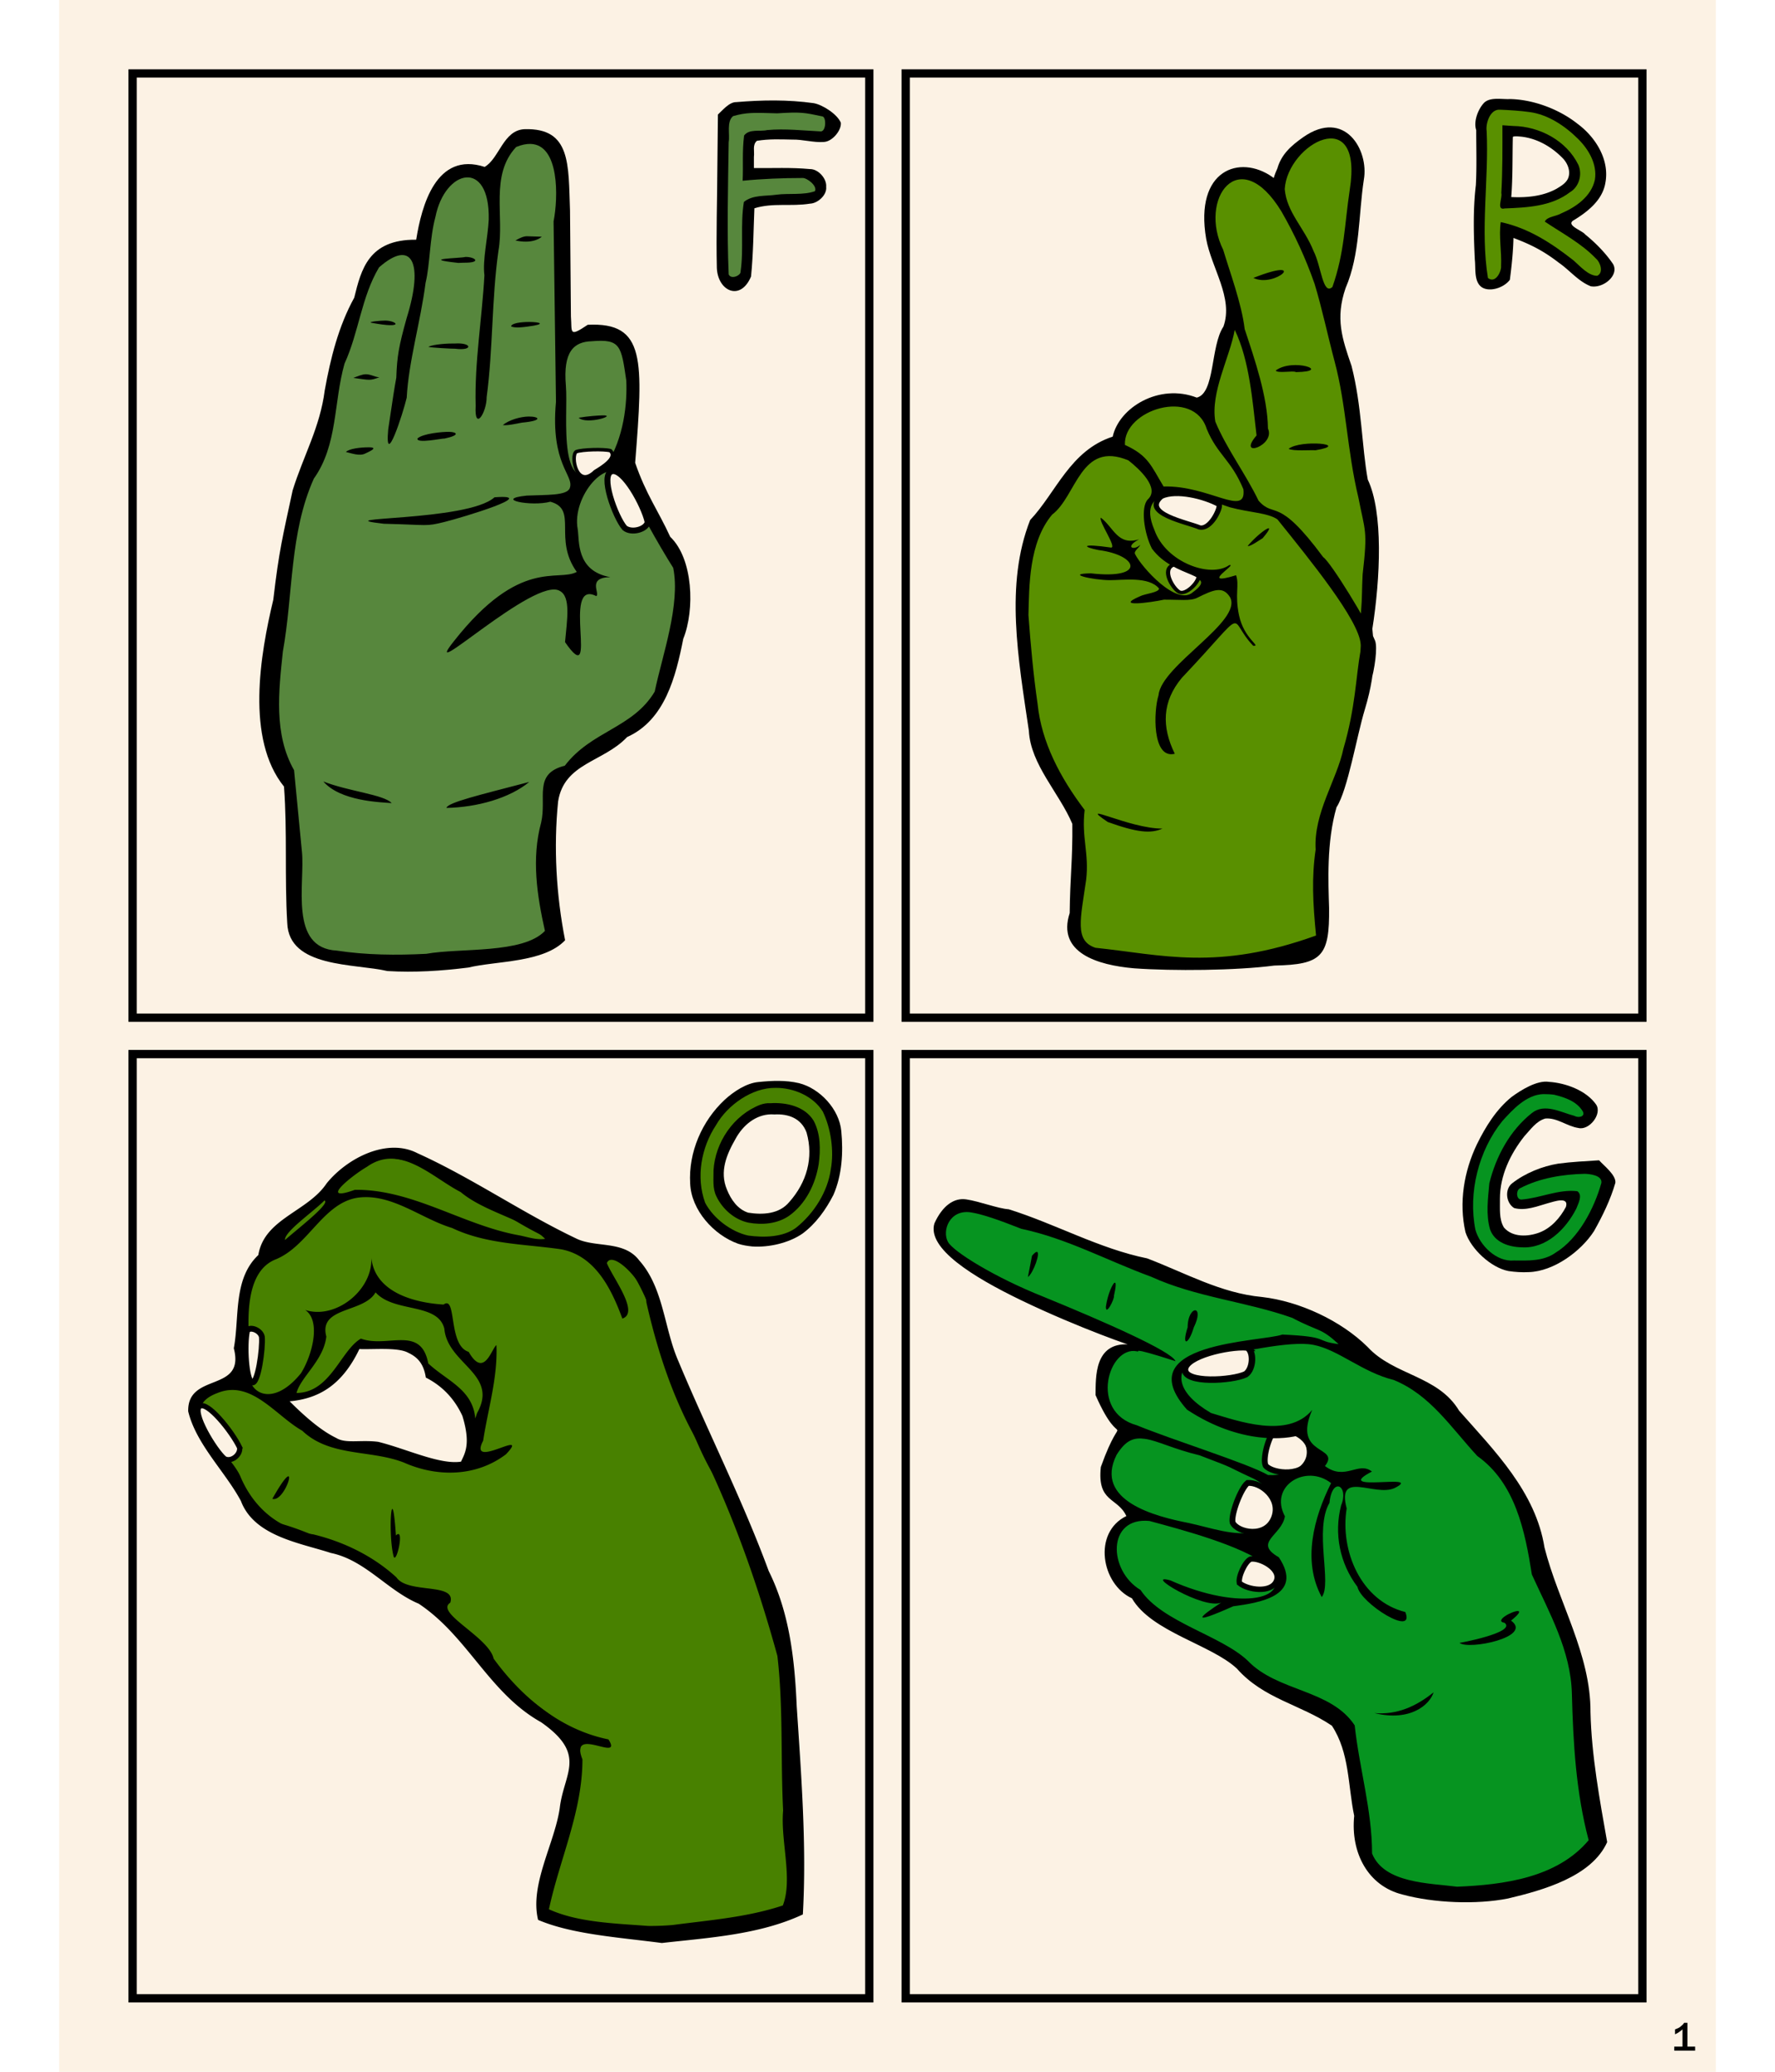 <svg xmlns="http://www.w3.org/2000/svg" width="600" height="700" viewBox="0 0 600 750" xmlns:v="https://vecta.io/nano"><style><![CDATA[.B{fill:#fcf2e4}.C{stroke:#000}]]></style><path d="M0 0h600v750H0z" paint-order="fill markers stroke" class="B"/><path d="M592.505 742.347h-7.56v-1.454h2.973v-6.236c-.816.706-1.693 1.369-2.699 1.78v-1.78c.71-.289 1.48-.509 2.05-1.049.465-.396.946-.803 1.256-1.339h1.186v8.624h2.793v1.454z" paint-order="fill markers stroke"/><path d="M306.589 381.589H573.41V723.41H306.589zm-280 0h266.822V723.41H26.589zm280-355H573.41V368.41H306.589zm-280 0h266.822V368.41H26.589z" paint-order="fill markers stroke" stroke-width="3" class="B C"/><g transform="matrix(1.077 .173 -.173 1.077 -979.225 -1138.909)"><path d="M1405.176 1245.335l4.361 5.959 22.674 9.157 46.948 11.919-8.285 2.471-4.07 6.686 1.017 10.029 9.302 10.611-4.506 11.628 2.325 7.849 9.738 6.831-4.506 3.779-2.326 6.686 4.215 10.901 16.715 10.756 29.215 10.174 9.012 5.814 28.343 9.448 13.372 41.134 4.942 5.087 11.773 3.343 21.512-1.308 25.291-10.756 10.756-13.663-16.424-54.796-29.07-54.07-17.442-15.843-17.442-12.791-26.163-7.994-5.233-5.523-20.639-6.395-15.552-.291-15.552-1.89-60.32-12.5-19.331-1.599z" fill="#069420" paint-order="fill markers stroke"/><path d="M1525.89 1292.864c4.453-1.483 12.942.477 12.775 7.297s-11.404 7.509-14.098 5.05c-1.433-2.242-.524-10.152 1.323-12.347z" stroke-width="1.923" paint-order="fill markers stroke" class="B C"/><path d="M1412.385 1233.754c-4.026.051-7.424 3.264-9.129 9.537-1.165 8.588 15.492 15.533 32.313 20.569 20.788 6.224 41.448 9.721 37.667 8.848-11.288 1.217-9.005 12.424-8.127 18.354 12.298 19.105 9.755.614 5.522 23.303.629 11.895 7.046 8.961 10.956 14.716-10.257 7.211-4.616 23.659 6.147 26.658 8.139 9.984 28.438 10.971 38.137 17.524 10.338 8.49 22.604 8.344 34.129 13.699 7.232 7.922 8.35 18.648 12.053 28.362.702 12.208 8.157 22.275 20.032 23.239 10.581 1.139 24.741-.545 34.752-4.265 10.99-4.54 26.273-11.551 29.527-23.693-4.659-13.411-9.701-27.573-12.306-41.684-2.951-19.059-16.298-34.29-23.747-51.545-5.841-17.79-21.504-29.074-35.186-40.33-8.809-10.482-23.251-8.067-33.405-16.111-10.015-7.157-24.671-11.348-37.215-10.773-13.667.928-26.526-3.884-39.677-6.606-16.182-.649-31.978-6.498-47.956-8.798-3.723.327-9.924-1.063-14.487-1.005zm2.298 4.01c3.747-.01 9.341.958 17.36 2.727 15.514.76 29.842 5.917 45.055 8.866 15.82 4.368 32.39 3.114 48.395 6.039 9.84 3.311 9.68 1.596 16.632 6.178-8.487.262-2.802-2.021-18.957-.18-6.349 3.526-50.587 10.634-27.307 29.626 19.301 8.725 34.144 4.582 38.562 2.272 7.354 7.923.074 13.909-8.532 14.89v.001c-7.554-2.805-32.619-6.348-45.686-9.399-16.487-1.846-13.399-24.682-3.831-24.234 1.727.329-4.065-1.478 13.171 1.198-1.711-3.003-25.213-9.162-46.763-14.176-16.974-3.781-31.854-10.035-34.1-12.907-2.662-3.405-1.152-10.887 6.001-10.901zm23.626 9.478c-.305.057-.748.511-1.354 1.522l-.235 7.207c1.656-1.754 2.912-8.976 1.589-8.73zm27.274 5.972c-.656-.08-1.84 4.227-1.73 8.342.459 3.263 2.476-3.107 2.063-3.946.208-3.108.01-4.354-.333-4.396zm27.864 4.817c-.991-.05-2.31 2.123-1.706 5.988-1.058 6.702 1.198 5.879 2.015-.295 1.184-3.873.565-5.649-.309-5.694zm40.488 5.111c8.451.269 17.387 6.388 28.143 7.273 12.725 2.964 21.088 12.396 31.384 20.509 13.913 6.855 19.624 22.161 24.13 35.963 7.695 11.565 16.791 22.895 19.395 36.97 3.008 16.062 6.549 32.141 13.208 47.1-8.379 14.026-25.591 19.101-40.693 22.168-9.197.264-24.104 2.778-29.607-6.406-2.299-14.217-8.695-27.33-12.44-41.065-9.712-10.618-26.997-6.91-38.44-15.543-10.09-6.933-30.211-8.12-38.89-17.548-11.653-4.649-14.897-22.213-.72-23.085 10.541 1.117 31.703 3.137 40.989 8.434 11.839 9.598-6.418 16.505-30.969 9.941-9.787-1.143 12.359 7.927 17.787 4.612-6.174 5.614-9.545 9.493 4.161.552 7.973-2.4 22.907-7.06 12.352-18.461-9.341-3.525-.126-7.318-.158-13.734-6.899-9.137 4.111-18.426 13.399-13.312-3.849 12.187-5.425 27.022 2.932 37.827 2.753-4.92-6.123-21.588-2.423-31.289-.542-8.869 5.582-6.687 3.947.272-.899 9.656 2.65 19.084 9.65 25.796 1.953 5.237 21.716 13.616 17.015 5.73-15.177-1.311-24.687-16.656-24.687-30.875-5.391-12.187 8.451-5.194 14.598-9.153 9.548-6.791-20.946 5.178-8.255-4.247-4.995-2.802-8.255 4.6-15.691.667 4.216-7.652-11.372-1.34-7.133-17.718-6.463 10.932-23.932 7.499-33.008 6.339-12.505-4.868-13.488-11.309-9.657-15.638 12.41-4.382 29.045-11.454 37.997-12.052.56-.037 1.121-.045 1.684-.027zm-50.29 39.669c4.148-.091 9.862 1.855 18.737 2.514 13.976 2.889 7.789 1.7 18.847 4.776 9.521 2.851 13.272 14.712 3.613 17.415-7.013 2.614-15.126.925-22.467.559-11.146-.37-32.306-2.242-27.232-18.493 2.318-5.537 4.842-6.69 8.502-6.77zm131.358 36.775c-1.628.06-7.613 4.545-3.808 4.569 4.581 2.519-14.33 9.236-13.733 8.936 3.358 1.957 23.955-5.836 15.731-10.009 2.389-2.637 2.55-3.524 1.81-3.497zm-23.42 31.069c-4.984 5.549-10.826 9.381-18.311 9.928 12.174.999 17.694-5.614 18.311-9.928z"/><g class="B C"><path d="M1519.573 1311.864c4.199-1.088 11.894 3.116 10.526 9.926-1.483 7.386-11.232 6.871-13.342 3.835-1.002-2.642.87-11.572 2.815-13.761z" stroke-width="1.929" paint-order="fill markers stroke"/><path d="M1522.195 1345.102c3.064 1.812 10.77 1.7 11.952-2.466 1.282-4.518-6.856-7.041-9.605-5.968-1.711 1.175-3.197 6.66-2.347 8.433z" stroke-width="1.787" paint-order="fill markers stroke"/><path d="M1512.279 1267.445c-6.381.574-19.645 6.042-19.204 10.453.479 4.785 16.063 1.287 20.178-1.554 2.258-2.204 1.555-7.965-.975-8.899z" stroke-width="2.151" paint-order="fill markers stroke"/></g></g><path d="M117.769 418.681a27.91 27.91 0 0 0-3.879.263c-16.712 12.115-34.474 27.18-43.742 42.257-3.954 12.593-3.124 25.814-3.645 38.931-7.533 1.343-11.985 3.809-17.075 8.999 4.26 15.859 17.718 29.924 25.708 41.671 23.028 4.863 43.869 21.206 62.159 29.933 15.052 19.356 30.253 35.386 51.224 47.343-.807 22.489-7.945 44.569-12.662 63.582 30.084 12.813 63.96 4.326 90.361-.195l-4.412-96.448-20.336-55.169c-18.748-25.243-20.998-67.573-39.137-86.667-32.436 1.969-58.294-34.432-84.563-34.499zm8.66 70.505c3.099 1.469 5.87 3.569 6.797 9.201 6.108 3.166 10.44 7.912 13.252 14.008 3.265 10.607.826 14.002-.618 17.166-7.779 1.397-20.189-4.617-30.418-7.141-6.358-.793-11.775.757-15.312-1.442-5.494-2.639-11.491-7.786-17.715-14.076 10.476-.73 19.42-5.017 26.024-19.02 4.944.264 13.995-.731 17.99 1.304z" fill="#488100" paint-order="fill markers stroke" stroke-width=".947" class="C"/><path d="M173.458 695.017c-3.124-12.741 6-27.715 7.84-40.462 1.448-12.674 10.119-19.287-6.757-31.09-18.856-10.54-26.54-31.097-44.322-42.906-11.333-4.758-19.354-15.814-31.847-18.376-11.156-3.638-27.714-6.026-32.546-18.803-5.684-10.638-16.188-20.479-19.093-32.453-.324-14.322 20.758-6.608 16.516-22.841 2.106-11.123-.324-25.097 8.883-33.747 2.137-13.201 17.865-15.654 24.751-25.965 7.419-9.148 21.869-16.571 32.844-10.917 19.691 8.886 38.069 21.654 57.612 30.934 6.972 3.385 17.228.57 22.749 7.906 8.842 9.901 8.982 24.538 14.102 36.277 10.63 25.498 23.214 50.174 32.79 76.153 7.57 15.188 9.403 32.127 10.14 48.933 1.628 24.87 3.634 50.524 2.219 75.382-15.692 7.363-34.151 8.422-51.07 10.34-15.645-2.053-32.559-3.127-44.811-8.366zm48.766 1.855c13.358-1.765 27.015-2.791 39.869-7.075 3.712-9.6-.893-23.338.107-34.365-.937-18.632.075-37.435-2.073-55.957-7.667-27.871-17.457-55.179-30.726-80.821-7.901-14.805-13-30.78-16.716-47.142-.133-6.735-12.281-19.37-14.327-14.255 2.06 5.197 12.015 18.004 5.613 20.077-3.924-10.646-9.769-22.713-22.154-25.076-13.277-1.927-27.053-1.783-39.498-7.705-11.339-3.437-21.769-12.554-34.019-11.001-12.705 1.83-18.047 17.527-29.858 22.349-15.238 5.99-7.903 36.203-9.395 39.467-1.855 8.173 7.63 15.208 18.528 1.759 4.191-6.679 7.294-19.069 1.521-22.907 11.052 3.586 24.509-7.216 23.965-18.874 1.283 12.309 15.103 16.239 26.161 16.917 4.868-3.547 1.509 14.803 9.085 17.12 5.593 9.803 8.284-1.196 10.06-2.439.5 11.759-3.051 23.098-4.811 34.601-5.793 11.066 17.55-4.929 8.276 4.911-10.779 8.181-24.896 8.359-36.942 3.019-12.078-4.742-26.809-1.982-36.853-11.544-9.582-5.385-18.52-18.669-30.748-13.628-16.592 6.193 4.964 21.522 8.473 30.497 4.916 11.398 14.132 18.91 26.341 20.673 11.042 2.702 21.586 7.814 30.04 15.547 4.107 6.114 21.836 1.729 19.504 9.175-5.753 3.639 14.044 12.489 15.7 20.242 10.221 14.061 24.421 25.792 41.589 29.241 5.445 8.691-14.401-5.376-9.423 7.237.012 18.82-8.282 36.253-12.134 54.266 10.51 4.794 24.001 5.114 35.854 6.026a91.16 91.16 0 0 0 8.99-.337zM121.143 563.488c-2.149-7.989-.66-29.657.825-7.618 3.266-3.379.207 10.48-.825 7.618zM77.21 542.589c10.73-19.085 4.963 1.559 0 0zm68.758-13.088c6.101-11.921-1.563-25.729-12.69-31.152-2.168-13.004-15.904-10.093-24.887-10.56-4.194 10.889-14.668 19.122-26.219 19.076 7.56 5.714 15.374 16.863 26.304 15.238 13.159-.891 24.476 8.89 37.492 7.398zm5.411-18.006c7.96-14.104-10.756-17.636-11.88-30.507-2.413-9.531-18.209-5.631-24.904-13.139-4.257 7.541-20.749 5.094-17.837 15.997-.992 8.685-9.323 14.664-10.795 20.424 12.318-.086 15.97-15.417 23.315-19.673 9.585 3.535 21.753-5.042 24.398 8.979 6.741 6.316 16.125 9.383 17.022 19.917l.68-1.998zM81.802 448.89c3.979-3.588 16.731-13.317 14.267-14.306-3.849 3.947-14.673 11.394-14.267 14.306zm94.199-.404c-6.48-6.655-21.846-9.576-30.579-16.942-10.376-5.33-21.88-17.722-33.936-9.156-5.257 3.022-18.011 13.201-4.39 8.341 20.842-.252 38.934 12.668 59.085 16.398 3.239.564 6.488 1.851 9.82 1.358z"/><g class="B C"><path d="M65.366 524.025c-2.878-5.961-11.699-16.877-14.456-14.93-2.99 2.112 5.432 15.947 8.928 18.94 2.347 1.42 5.897-1.246 5.528-4.009z" paint-order="fill markers stroke" stroke-width="1.895"/><path d="M68.04 481.76c-1.128 5.23-.37 17.668 1.696 18.657 2.241 1.072 4.059-12.336 3.683-16.458-.495-2.457-4.413-3.919-5.379-2.199z" paint-order="fill markers stroke" stroke-width="2.11"/></g><g transform="matrix(.958 .043 -.034 .767 926.567 -1673.215)"><path d="M-499.33 2417.282l-9.884 6.395-19.477 33.721-3.779 37.5 9.593 63.954 17.733 33.14.291 54.884 8.721 8.721 50.872-.291 31.977-6.686 8.43-9.302-2.616-34.535 2.616-27.035 7.558-22.965 5.781-51.761-1.782-7.838-.297-51.023-7.554-38.389-11.943-58.067 7.365-41.453-.536-33.54-9.087-7.208-10.564 6.272-6.557 8.023-2.875 15.29-7.236-6.278-11.982-1.511-7.397 9.012-1.292 13.43 10.499 34.012 2.26 12.209-4.07 9.593-5.523 32.253-15.407-4.07-11.628 4.36-7.558 9.593z" transform="matrix(.935 0 0 1.009 -17.007 -19.296)" fill="#599000" paint-order="fill markers stroke"/><path d="M-448.455 2478.589c-.545-3.239-7.374-7.061-10.468-4.227-3.356 3.075 1.636 11.575 3.725 12.214 2.695.829 6.963-5.38 6.743-7.988z" stroke-width="1.575" paint-order="fill markers stroke" class="B C"/><path d="M-466.294 2664.669c-13.855-.723-29.403-5.723-25.169-24.662-.462-16.854.258-25.29-.495-42.07-5.465-14.337-16.757-27.073-17.955-42.931-5.227-33.834-11.528-68.352-3.042-99.289 9.313-13.453 13.908-33.656 29.757-41.034 1.9-13.843 16.639-26.241 31.067-20.162 6.866-2.494 4.272-24.568 8.871-34.023 3.377-13.732-5.498-27.272-7.995-41.031-5.587-32.37 11.306-40.487 23.863-30.541 3.69 2.417-1.959 7.664 1.842-4.09 1.281-6.711 4.799-10.985 9.261-15.279 15.15-14.472 25.053 4.727 23.545 18.785-1.456 16.816-.114 35.123-5.08 51.46-3.397 14.44-.49 23.772 3.553 36.511 4.576 18.791 5.174 37.55 8.026 53.202 6.429 15.1 6.398 46.142 4.226 70.195.475 5.5 2.907 16.684-1.513 38.243-2.588 12.622-5.085 38.24-9.028 46.587-3.229 16.67-1.835 35.646-1.118 47.528.998 22.845-1.702 26.873-19.71 28.338-14.385 3.184-38.189 4.762-52.904 4.261zm68.16-19.291c-1.758-15.282-2.667-27.17-1.594-40.467-1.436-17.317 6.883-33.261 8.813-48.246 3.855-19.508 3.473-33.965 4.785-46.128.184-8.05-.849-8.857-.425-19.806.179-4.603-.089-10.033-.043-16.419 1.203-21.326.247-19.923-2.903-36.224-5.047-21.899-6.056-43.007-11.205-63.423-3.084-12.267-5.684-24.997-8.907-36.331-3.799-11.822-8.265-22.637-13.711-33.341-17.152-31.764-31.666-3.967-21.302 19.366 2.772 10.006 7.9 25.06 9.416 36.844 4.334 14.223 9.758 31.287 10.449 46.361 3.267 7.849-11.44 15.098-4.183 3.513-2.017-15.389-3.89-35.276-10.001-49.269-1.419 13.246-8.177 29.865-5.792 43.615 4.683 12.481 12.252 23.846 17.639 36.34 6.47 8.341 6.9-3.136 25.335 25.232 2.914 2.135 17.956 29.941 20.961 38.236 2.228 6.149-2.9 41.24-6.35 20.577-.369-2.212 1.86-9.26.98-18.664-1.061-11.336-20.58-38.648-33.471-56.947-3.595-2.909-10.654-2.641-18.151-4.708-14.622-5.62-36.634-10.076-28.106 12.285 4.882 15.07 21.973 21.56 28.777 14.989 3.663-1.223-11.558 10.999 2.801 4.591 1.452 4.692-.251 8.935 1.762 18.758 2.317 11.205 9.11 14.276 5.869 14.106-10.717-12.814-1.425-19.403-26.43 16.682-7.017 11.563-6.816 23.347-1.351 35.855-8.567 3.174-8.716-19.972-7.103-27.262.489-14.144 30.792-36.641 25.299-47.713-2.882-5.166-6.292-3.177-12.396 1.056-2.475 1.717-6.734 1.176-12.468 1.554-4.957 1.624-19.035 4.879-8.965-1.162 1.671-1.217 6.969-2.081 6.941-3.971-4.093-5.662-13.901-3.13-18.799-2.905-6.227.277-17.253-2.08-7.18-2.812 21.016 1.804 17.625-9.587 2.517-11.129-6.254-1.153-6.855-2.854 4.682-1.441 2.277-.125-5.315-12.277-4.365-13.859 5.078 4.422 6.783 12.979 14.814 9.364-5.419 3.932-1.992 5.67.483 2.615-.264 1.312-2.398 3.055-1.802 4.414 2.624 5.978 16.611 23.921 22.482 16.754 9.743-9.803-7.149-5.716-16.183-19.644-3.214-6.961-5.075-19.392-2.36-23.144 4.412-5.584-3.76-14.144-8.002-17.937-18.484-8.423-18.884 17.894-27.879 27.18-8.374 13.607-7.428 34.393-7.249 47.848 1.329 13.907 2.84 27.872 4.946 41.693 2.092 17.782 9.706 34.127 19.518 48.873-.788 12.951 2.466 20.341 1.737 32.791-1.48 18.797-3.439 29.039 4.63 31.898 25.107 1.85 46.253 8.51 83.04-10.438zm-80.488-49.07c-12.601-9.655 8.195 2.742 20.756 1.941-4.295 2.727-9.497 2.411-20.756-1.941zm48.173-132.97c4.089-6.727 11.593-13.723 5.514-3.974-.866.653-4.564 4.359-5.514 3.974zm13.836-46.64c4.245-4.725 23.745-3.511 10.152.115-1.725-.096-8.528.977-10.152-.115zm-6.181-36.619c6.248-6.421 21.598-.702 7.633.336-.914-.8-6.947 1.148-7.633-.336zm-9.991-43.134c20.806-11.616 8.426 4.506 0 0zm-.22 99.768c-5.109-13.671-10.339-15.6-14.849-27.643-5.532-19.195-31.82-7.348-30.603 9.244 9.022 4.546 10.188 9.214 15.286 18.779 17.147-1.565 31.858 13.015 30.167-.38zm30.208-97.184c4.02-16.676 3.496-29.526 4.912-46.165 3.761-41.499-24.239-20.371-24.548 1.046 1.116 10.962 8.008 17.783 11.92 28.619 3.167 6.906 4.204 20.9 7.716 16.501z"/><path d="M-441.846 2444.597c-5.632-3.466-16.47-6.217-22.041-2.606-7.262 8.258 10.232 11.416 15.025 13.627 4.133.82 7.431-9.155 7.015-11.021z" stroke-width="2.021" paint-order="fill markers stroke" class="B C"/></g><path d="M114.583 94.925l-14.338 38.766-7.018 26.582-6.163 18.288-10.207 76.13 7.23 30.835 3.402 54.652 6.805 5.742 45.082 1.701 38.707-7.018-1.489-54.652 4.678-6.38 33.382-24.668 5.954-13.397 4.891-31.631-2.126-6.805-13.33-21.082-5.564-13.082 3.802-37.291-7.368-10.117-11.019.644-8.571 3.91-.301-53.62-.902-16.841-8.12-5.864-8.12 2.105-7.368 13.383-8.27-2.556-8.721 5.413-4.06 8.872-2.255 13.984-6.616-.547z" fill="#57873d" paint-order="fill markers stroke"/><path d="M168.591 46.766c-7.773.284-9.163 10.621-14.496 13.658-17.548-5.722-22.828 14.023-24.788 26.357-17.289-.179-19.943 10.852-22.44 20.989-5.689 10.298-8.59 21.922-10.679 33.527-1.727 13.462-7.686 23.577-11.626 36.213-3.618 16.893-4.891 21.462-7.015 39.624-4.748 19.809-10.006 50.414 3.885 67.622 1.228 16.596.174 32.76 1.174 49.382.577 16.311 24.447 14.63 36.288 17.391 9.77.59 19.575-.041 29.274-1.263 10.2-2.456 27.338-1.702 35.07-9.884-3.216-16.309-4.209-33.589-2.543-50.21 2.198-14.021 16.376-14.212 24.989-23.344 13.754-6.169 17.636-21.941 20.349-35.576 4.24-10.525 3.583-29.01-4.717-36.909-4.5-9.768-8.706-15.231-12.707-26.802 2.925-37.307 3.851-50.985-17.179-49.965-6.985 4.702-5.642 2.703-6.087-3.05l-.326-38.292c-.613-16.656.414-29.955-16.425-29.469zm2.118 5.334c10.512.292 10.054 19.447 8.351 28.063l.867 65.29c-2.089 22.882 6.729 26.576 5.001 31.251-1.024 2.77-8.381 2.39-15.575 2.708-12.262 1.277 1.646 4.083 8.537 2.216 10.162 2.754.891 13.33 9.574 25.413-6.873 3.719-20.557-5.34-44.468 25.034-13.426 16.78 29.524-23.683 38.335-18.141 4.034 2.132 2.62 10.386 1.882 18.527 12.772 18.451-1.633-23.29 11.317-16.662 1.496-.94-3.505-6.729 5.077-6.867-12.547-2.223-11.146-13.354-11.812-17.374-2.207-11.823 10.956-27.203 16.891-18.519 4.116 9.459 12.405 24.139 17.71 32.541 2.7 13.333-4.033 31.902-6.703 44.787-7.944 13.298-22.885 14.147-32.565 26.822-11.546 2.904-6.463 11.508-8.57 20.589-3.532 12.98-1.515 26.338 1.376 39.218-7.988 8.388-30.557 6.076-43 8.297-10.807.552-21.699.464-32.417-1.165-17.355-.938-11.461-24.244-12.589-35.714l-2.853-29.595c-7.429-13.05-5.56-28.643-4.065-42.918 3.771-20.829 2.396-42.942 11.211-62.613 8.732-12.278 7.122-27.531 11.13-41.66 5.236-11.457 6.063-24.029 12.492-34.83 11.857-10.423 16.337-1.929 10.002 18.367-2.85 10.196-3.489 13.909-3.744 21.558-.668 3.554-1.35 8.054-2.931 18.723-1.336 14.804 5.358-5.754 6.7-11.472.685-13.108 5.016-27.451 6.833-41.593 1.625-6.693 1.448-16.06 3.558-23.813 3.438-17.312 19.783-21.211 19.312.925-.336 6.846-2.288 14.616-1.565 20.163-.855 15.701-3.601 31.379-3.158 47.257-.527 9.541 3.992 2.485 3.975-3.154 2.345-17.59 1.774-35.377 4.27-52.978 2.21-12.47-3.148-27.357 6.409-37.565 1.978-.814 3.703-1.157 5.205-1.115zm-1.247 33.425c-1.046-.032-2.478.495-4.214 1.553l.034.01.67.104c6.267 1.142 8.826-1.503 8.826-1.503zm-22.34 7.484c-1.45.518-17.295.582-2.565 2.168l1.957-.071c6.767.071 4.107-2.134.607-2.097zm-28.948 23.043c-1.399-.032-6.88.451-4.98.81 12.103 2.288 9.177-.715 4.98-.81zm52.044.502c-2.964 0-6.543.449-6.51 1.638 1.595.642 4.244.25 5.899.04 7.213-.915 4.421-1.674.611-1.679zm-26.859 7.799c-1.812-.072-7.799.199-9.642 1.201.724.314 8.876.729 9.67.683 6.588.863 6.193-2.282-.028-1.885zm49.555-.824c10.411-.878 10.645 1.634 12.485 14.257.339 8.106-.739 20.533-7.309 30.783-18.384 14.561-13.623-17.998-14.571-28.92-1.072-12.346 2.84-15.941 9.395-16.119zm-81.876 11.954c-1.327.01-3.234.845-4.498 1.325 6.1.799 5.781 1.054 9.414-.212-1.841-.16-3.097-1.121-4.916-1.113zm59.02 15.306c-2.941.029-7.198 1.223-9.363 3.099 1.858.232 5.148-.589 6.935-.892 7.815-.71 6.209-2.243 2.428-2.206zm26.61-.419c-1.355.037-5.196.281-8.52.855 2.793 2.679 14.393-1.018 8.52-.855zm-55.501 5.962c-2.293-.039-9.472.595-11.406 2.402-.48 2.001 9.231-.131 9.789.031 5.774-1.219 4.566-2.383 1.618-2.434zm-28.991 5.598c-3.096-.012-7.181.492-8.324 1.691 1.815.4 4.939 1.639 7.018.55.766-.401 5.288-2.225 1.307-2.242zm45.48 18.097c-9.789 8.868-62.945 6.969-40.089 9.579 16.391.379 14.93 1.108 22.072-.676 6.499-1.623 34.924-10.188 18.017-8.903zM95.673 282.899c6.163 7.124 20.521 7.511 24.751 7.83-2.766-3.081-15.794-4.277-24.751-7.83zm74.583.173c-18.224 4.781-29.461 7.403-30.012 9.404 11.148-.216 22.879-3.514 30.012-9.404z"/><g class="B C"><path d="M199.645 163.153c1.866 1.852 0 4.279-5.524 7.553-6.785 6.57-8.97-5.808-6.851-7.182 2.031-.801 10.072-1.02 12.375-.371z" paint-order="fill markers stroke" stroke-width="1.267"/><path d="M213.156 188.997c-1.527-6.477-8.788-19.408-12.938-18.406-4.502 1.087 1.232 16.644 4.579 20.513 2.453 2.043 7.853.605 8.359-2.107z" paint-order="fill markers stroke" stroke-width="2.152"/></g><path d="M524.913 460.136c-6.33-1.208-13.587-7.946-15.581-14.05-2.47-10.702-.552-22.056 4.157-31.877 3.119-6.349 6.993-12.593 12.539-17.1 3.386-2.482 9.247-6.149 13.551-5.46 5.96.377 13.465 3.069 17.061 8.204 2.296 3.439-2.536 9.51-6.465 8.481-4.117-.623-7.66-3.784-11.932-3.416-3.299.927-5.368 4.023-7.593 6.41-5.093 6.435-8.866 14.306-8.843 22.656.072 3.448-.407 7.291 1.436 10.374 3.121 3.657 8.704 3.381 12.857 1.834 4.278-1.641 7.513-5.319 9.614-9.283 1.187-3.974-4.509-1.856-6.556-1.331-3.917 1.111-8.078 2.841-12.187 1.755-2.978-1.783-3.577-6.839-.675-9.021 4.706-3.653 10.9-6.139 16.607-7.058 4.914-.667 9.872-.881 14.816-1.209 1.675 1.878 6.163 5.314 5.904 8.125-1.777 6.136-4.615 11.94-7.735 17.499-4.757 7.394-14.661 14.59-23.604 14.85-2.461.133-4.933-.028-7.37-.382z"/><path d="M537.484 396.077c-6.137.216-11.079 5.641-14.841 9.797-8.56 10.601-12.413 25.936-9.719 39.297 1.585 5.72 7.645 11.713 13.962 11.145 5.112.044 10.587.317 14.984-2.768 8.422-5.121 14.104-16.144 16.68-25.318.377-2.821-4.384-3.268-6.164-3.296-7.833.198-16.138 1.511-23.201 5.18-1.652.643-1.567 4.237.431 4.134 6.773-.51 13.346-3.805 20.207-3.023 2.072 1.385.334 4.479-.344 6.284-3.713 7.34-10.852 14.596-19.758 14.028-4.568-.076-9.818-1.74-11.475-6.445-1.592-5.38-.762-11.233-.268-16.754 2.386-9.713 7.482-19.136 15.389-25.395 4.624-3.712 10.551-.231 15.396 1.007 1.338.813 4.071.414 3.048-1.642-2.285-3.69-6.419-5.001-10.284-5.988-1.041-.174-2.985-.263-4.041-.244z" fill="#069420" paint-order="fill markers stroke"/><path d="M260.619 391.295c-2.458-.023-4.924.157-7.351.407-4.387.38-9.032 3.496-12.213 6.411-8.253 7.666-13.186 19.057-12.523 30.358.396 9.599 8.527 18.622 17.341 21.767 1.671.553 3.433.819 5.18.997 5.937.396 13.099-1.202 18.109-4.623 4.879-3.589 8.501-8.69 11.242-14.03 3.15-7.222 3.595-15.366 2.86-23.12-.725-7.899-7.731-15.457-15.346-17.357-2.391-.56-4.84-.786-7.298-.809zm-2.69 12.106c.377-.004.759.01 1.144.041 4.957-.274 9.699 1.345 11.623 6.561 2.599 9.175.015 18.05-6.237 25.103-3.673 4.456-9.674 4.719-14.902 3.899-3.792-1.2-6.248-4.705-7.718-8.383-2.746-6.522-.094-12.753 3.187-18.46 2.624-4.782 7.252-8.705 12.904-8.762z"/><path d="M259.434 393.821c-8.394-.132-17.356 6.165-21.512 13.444-5.395 8.132-7.329 18.847-3.977 28.132 2.962 5.656 9.406 10.524 15.602 11.888 5.614.766 12.76.684 17.445-2.917 6.341-5.06 11.389-12.964 12.489-21.146 1.195-6.686.043-14.638-2.91-20.832-3.559-5.712-10.743-8.644-17.138-8.57zm-1.842 5.558c5.734-.363 12.469 1.103 15.664 6.345 2.546 4.77 2.51 10.457 1.827 15.689-1.159 7.206-4.658 14.388-10.705 18.7-4.259 2.953-9.777 3.414-14.754 2.497-5.079-1.095-9.398-4.901-11.606-9.538-1.45-2.935-.985-6.251-1.033-9.399.608-10.196 7.322-20.027 16.926-23.736 1.177-.411 2.43-.65 3.68-.556z" fill="#488100" paint-order="fill markers stroke"/><path d="M521.172 35.771c-1.923-.01-3.829.21-5.087 1.421-2.179 2.276-3.93 6.771-2.866 9.917.002 6.872.219 13.281-.131 19.9-1.072 8.974-.797 18.028-.37 27.035.349 2.935-.335 7.467 2.134 9.641 2.58 2.25 8.143.782 10.548-2.386.645-5.022 1.193-10.109 1.304-15.162 6.491 2.454 10.93 4.729 16.442 8.976 3.942 2.719 7.037 6.75 11.57 8.522 4.551.831 10.339-3.982 8.07-8.022-2.621-3.928-6.436-7.793-10.082-10.724-1.185-1.538-7.55-3.453-3.918-5.315 5.007-3.079 10.2-7.247 11.214-13.408 1.567-8.391-3.575-16.546-10.119-21.374-6.669-5.284-16.036-8.788-24.487-8.938-1.22.072-2.726-.075-4.222-.083zm6.461 13.581c.644-.004 1.3.077 1.937.125 5.847.652 11.186 3.806 15.194 8.021 1.734 1.919 2.805 4.875 1.599 7.336-.869 1.63-2.552 2.586-4.077 3.516-4.968 2.738-10.81 3.251-16.382 2.99.574-7.244.393-14.517.573-21.775l.288-.143a5.42 5.42 0 0 1 .867-.069z"/><path d="M521.836 39.71c-3.643-.288-5.272 5.106-4.84 7.741.826 17.398-2.338 35.863.461 53.185 2.822 2.205 4.966-2.547 4.763-4.379.249-4.986-.862-10.906-.121-15.857 10.114 2.184 18.327 7.575 26.389 13.895 2.224 1.927 5.354 5.605 8.555 5.542 2.484-1.168 1.004-5.014-.368-6.143-5.335-5.591-12.257-9.205-18.611-13.464.799-1.879 4.237-1.885 6.073-3.048 5.319-2.273 10.779-6.151 12.067-12.141.887-5.565-2.241-10.945-6.081-14.735-4.707-4.702-10.873-8.822-17.486-9.727-3.428-.502-7.839-.743-10.801-.869zm4.756 5.897c9.565.128 19.345 5.32 23.625 14.079 1.506 3.486.269 7.963-3.067 9.912-6.707 5.144-15.52 5.542-23.625 5.862-3.133.771-.745-3.726-1.222-5.579.482-8.17.399-16.357.399-24.537l3.89.263z" fill="#599000" paint-order="fill markers stroke"/><path d="M238.194 97c-.276-12.102.118-24.208.184-36.311l.201-19.221c1.693-1.54 4.104-4.551 6.653-4.499 9.326-.782 18.776-.936 28.061.382 3.185.569 8.476 3.933 9.804 7.059.311 2.73-3.086 6.864-6.12 6.977-3.846.294-7.615-.941-11.47-.85-4.558-.091-8.289-.274-12.806.438-1.705 1.519-.808 3.688-1.084 5.844v4.013c7.059.096 13.266-.271 20.304.379 3.021-.05 6.154 3.486 5.868 6.45.343 2.947-3.072 5.977-5.859 6.064-6.953 1.116-13.321-.404-20.136 1.672-.354 8.528-.38 16.206-1.216 24.704-3.835 9.134-12.053 5.283-12.382-3.1z"/><path d="M260.03 41.026c-8.516-.267-11.122-.363-15.959 1.012-2.461 2.025-1.083 6.673-1.596 9.414-.218 15.954-.658 31.942 0 47.881.927 2.027 4.457.306 4.307-.959 1.217-8.362-.15-16.98 1.204-25.267 3.223-2.658 7.956-2.038 11.866-2.632 4.262-.577 9.794.237 13.867-1.261.99-1.941-3.001-4.957-4.559-4.773-7.214.009-14.444.284-21.626.991.274-5.881-.215-10.265.523-16.363 1.868-2.525 5.71-1.355 8.364-1.983 6.518-.591 12.983.179 19.473.488 1.899-.104 1.97-5.13.555-5.426-6.668-1.419-7.779-1.669-16.418-1.122z" fill="#57873d" paint-order="fill markers stroke"/></svg>